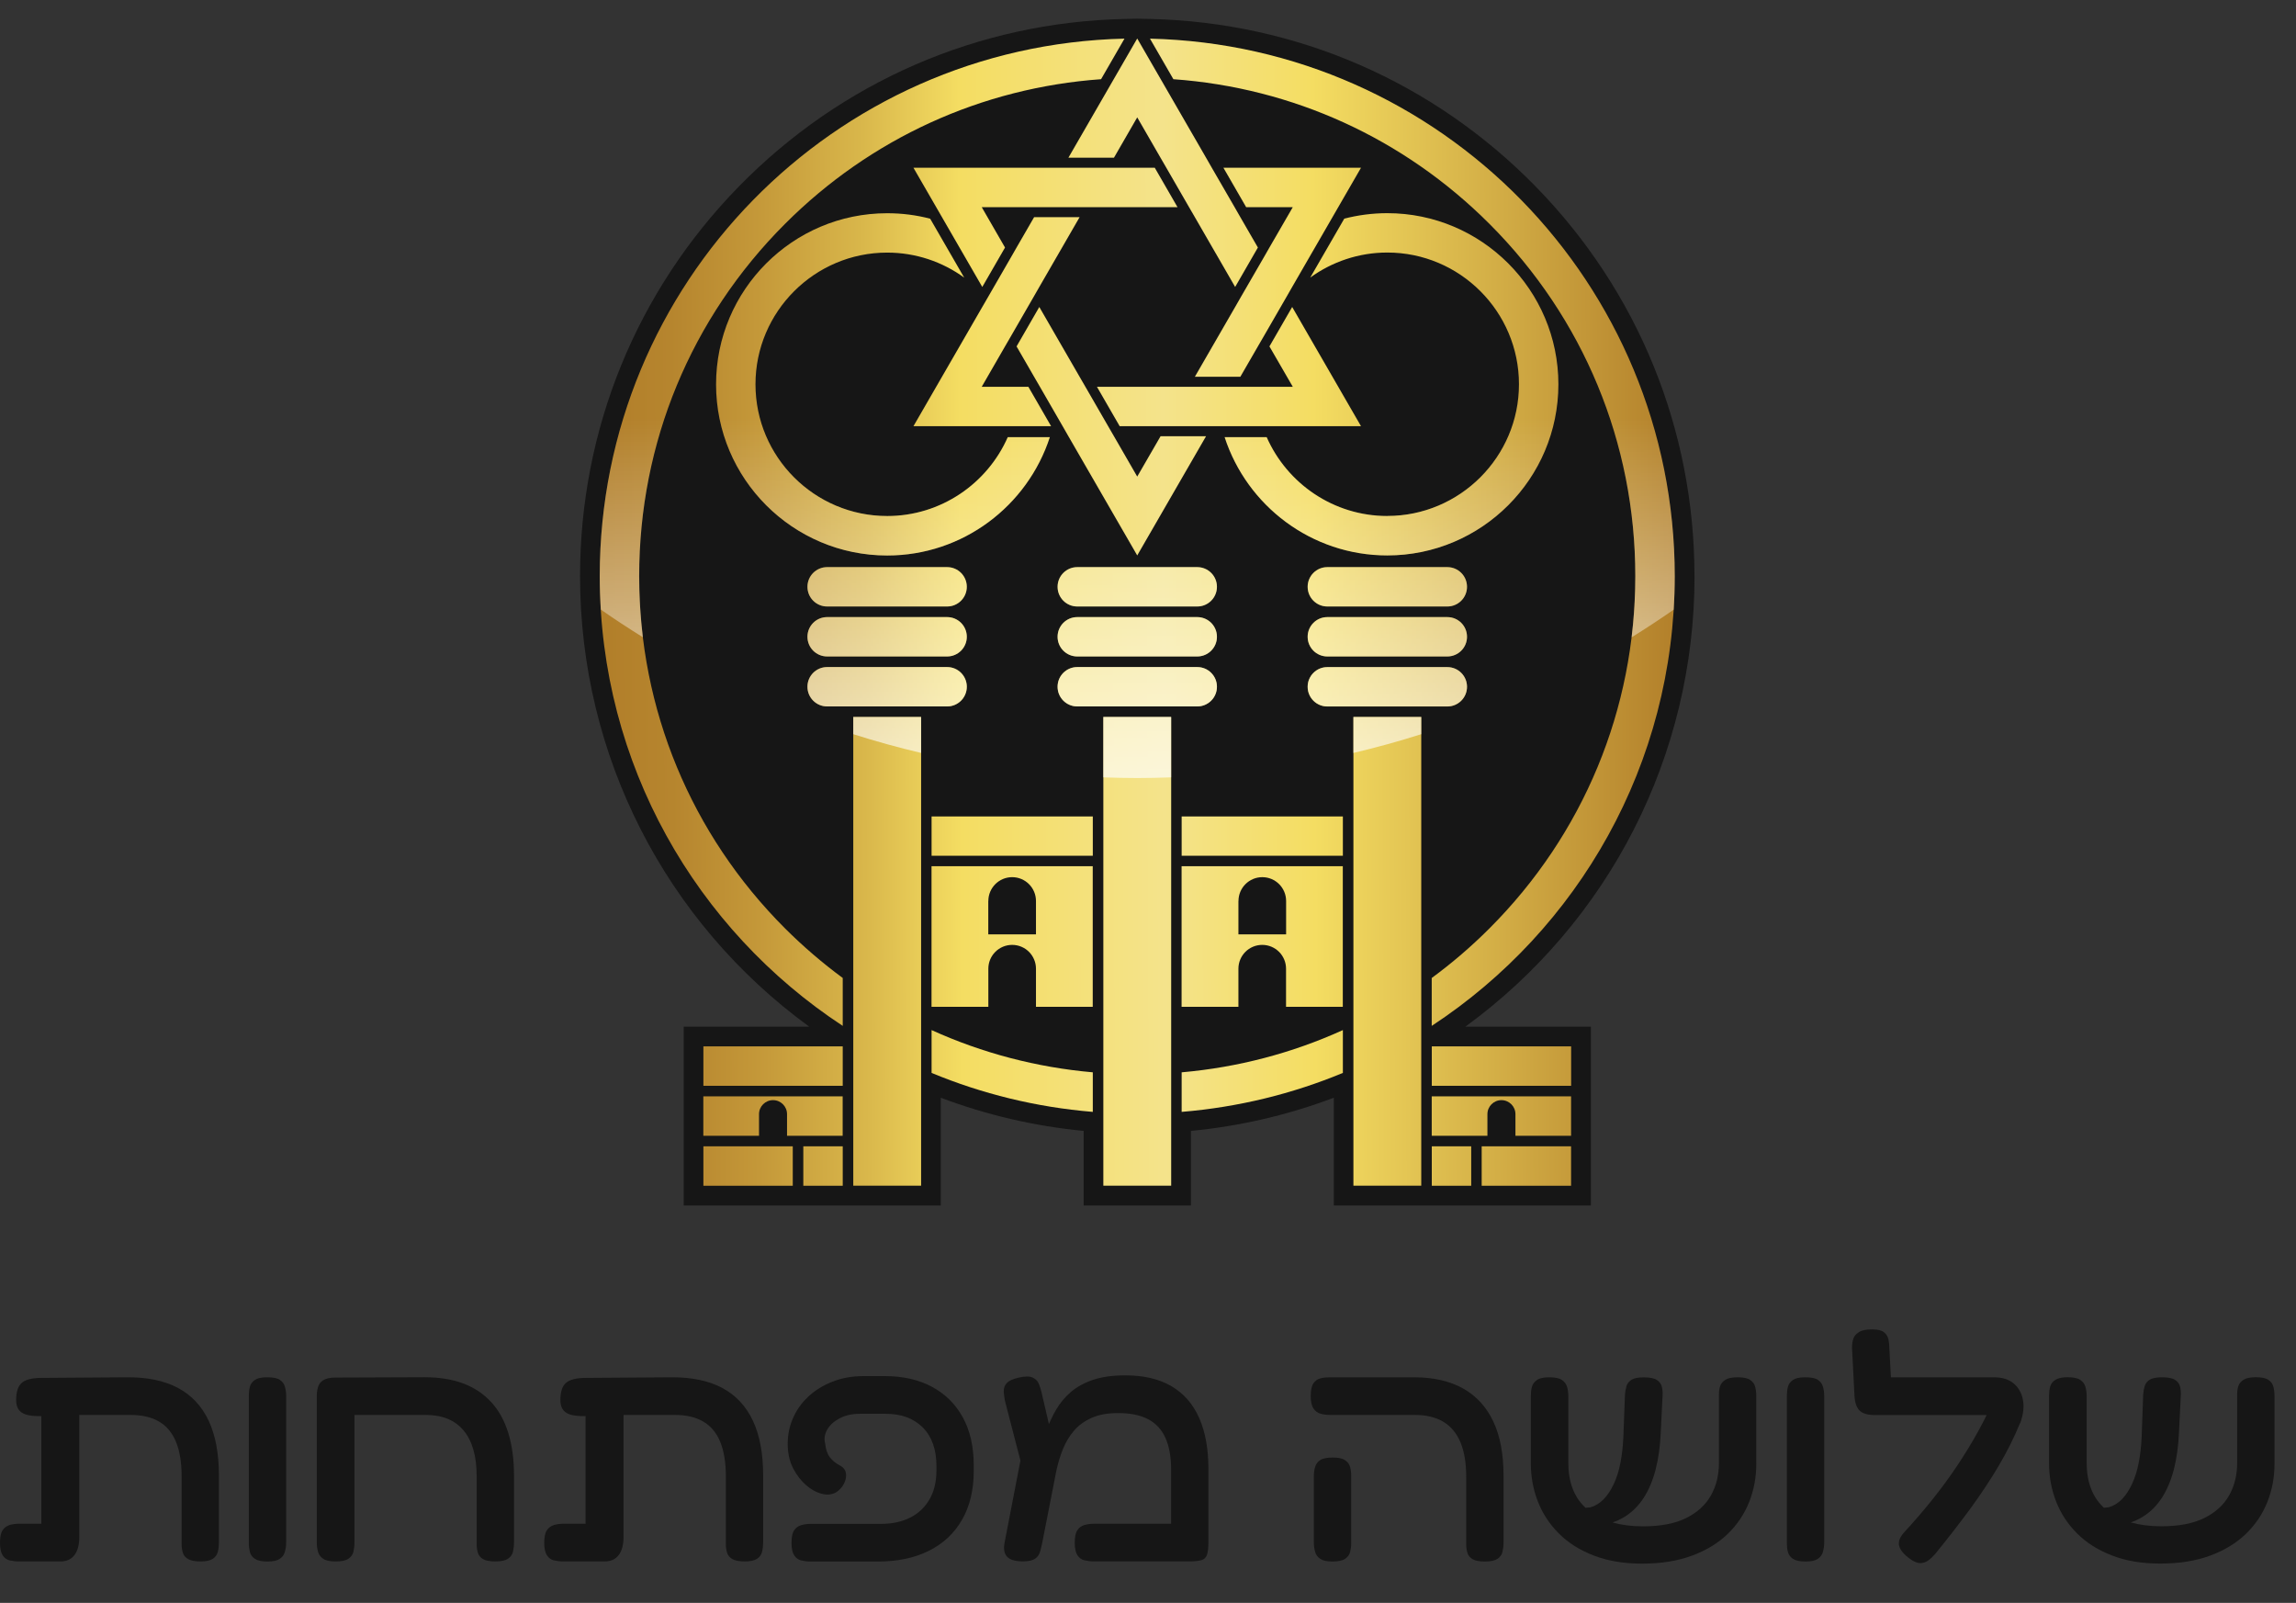 <?xml version="1.0" encoding="UTF-8"?> <svg xmlns="http://www.w3.org/2000/svg" xmlns:xlink="http://www.w3.org/1999/xlink" id="Layer_1" data-name="Layer 1" viewBox="0 0 344.21 240.24"><rect x="0" y="0" width="344.21" height="240.24" fill="#333333" stroke="none"/><defs><style> .cls-1 { fill: url(#linear-gradient-8); } .cls-2 { fill: url(#linear-gradient-7); } .cls-3 { fill: url(#linear-gradient-5); } .cls-4 { fill: url(#linear-gradient-6); } .cls-5 { fill: url(#linear-gradient-9); } .cls-6 { fill: url(#linear-gradient-4); } .cls-7 { fill: url(#linear-gradient-3); } .cls-8 { fill: url(#linear-gradient-2); } .cls-9 { fill: url(#linear-gradient); } .cls-10 { fill: url(#linear-gradient-43); } .cls-11 { fill: url(#linear-gradient-40); } .cls-12 { fill: url(#linear-gradient-41); } .cls-13 { fill: url(#linear-gradient-42); } .cls-14 { fill: url(#linear-gradient-49); } .cls-15 { fill: url(#linear-gradient-48); } .cls-16 { fill: url(#linear-gradient-45); } .cls-17 { fill: url(#linear-gradient-47); } .cls-18 { fill: url(#linear-gradient-44); } .cls-19 { fill: url(#linear-gradient-46); } .cls-20 { fill: url(#linear-gradient-10); } .cls-21 { fill: url(#linear-gradient-11); } .cls-22 { fill: url(#linear-gradient-12); } .cls-23 { fill: url(#linear-gradient-13); } .cls-24 { fill: url(#linear-gradient-19); } .cls-25 { fill: url(#linear-gradient-14); } .cls-26 { fill: url(#linear-gradient-21); } .cls-27 { fill: url(#linear-gradient-20); } .cls-28 { fill: url(#linear-gradient-22); } .cls-29 { fill: url(#linear-gradient-23); } .cls-30 { fill: url(#linear-gradient-28); } .cls-31 { fill: url(#linear-gradient-25); } .cls-32 { fill: url(#linear-gradient-32); } .cls-33 { fill: url(#linear-gradient-31); } .cls-34 { fill: url(#linear-gradient-33); } .cls-35 { fill: url(#linear-gradient-30); } .cls-36 { fill: url(#linear-gradient-15); } .cls-37 { fill: url(#linear-gradient-16); } .cls-38 { fill: url(#linear-gradient-17); } .cls-39 { fill: url(#linear-gradient-18); } .cls-40 { fill: url(#linear-gradient-35); } .cls-41 { fill: url(#linear-gradient-34); } .cls-42 { fill: url(#linear-gradient-36); } .cls-43 { fill: url(#linear-gradient-38); } .cls-44 { fill: url(#linear-gradient-27); } .cls-45 { fill: url(#linear-gradient-24); } .cls-46 { fill: url(#linear-gradient-26); } .cls-47 { fill: url(#linear-gradient-29); } .cls-48 { fill: url(#linear-gradient-37); } .cls-49 { fill: url(#linear-gradient-39); } .cls-50 { fill: url(#linear-gradient-50); } .cls-51 { fill: url(#linear-gradient-51); } .cls-52 { fill: url(#linear-gradient-52); } .cls-53 { fill: #161616; } </style><linearGradient id="linear-gradient" x1="91.37" y1="167.71" x2="251.73" y2="167.19" gradientUnits="userSpaceOnUse"><stop offset="0" stop-color="#b27f2a"></stop><stop offset=".06" stop-color="#b6852e"></stop><stop offset=".14" stop-color="#c49839"></stop><stop offset=".24" stop-color="#d9b74b"></stop><stop offset=".33" stop-color="#f4dd62"></stop><stop offset=".52" stop-color="#f4e38b"></stop><stop offset=".66" stop-color="#f4dd62"></stop><stop offset="1" stop-color="#b27f2a"></stop></linearGradient><linearGradient id="linear-gradient-2" x1="91.35" y1="160.72" x2="251.71" y2="160.2" xlink:href="#linear-gradient"></linearGradient><linearGradient id="linear-gradient-3" x1="91.35" y1="160.85" x2="251.71" y2="160.32" xlink:href="#linear-gradient"></linearGradient><linearGradient id="linear-gradient-4" x1="91.08" y1="80.11" x2="251.44" y2="79.59" xlink:href="#linear-gradient"></linearGradient><linearGradient id="linear-gradient-5" x1="91.08" y1="79.96" x2="251.44" y2="79.43" xlink:href="#linear-gradient"></linearGradient><linearGradient id="linear-gradient-6" x1="91.16" y1="103.31" x2="251.52" y2="102.79" xlink:href="#linear-gradient"></linearGradient><linearGradient id="linear-gradient-7" x1="91.13" y1="95.83" x2="251.49" y2="95.3" xlink:href="#linear-gradient"></linearGradient><linearGradient id="linear-gradient-8" x1="91.11" y1="88.34" x2="251.47" y2="87.81" xlink:href="#linear-gradient"></linearGradient><linearGradient id="linear-gradient-9" x1="91.29" y1="142.97" x2="251.65" y2="142.45" xlink:href="#linear-gradient"></linearGradient><linearGradient id="linear-gradient-10" x1="91.34" y1="160.23" x2="251.7" y2="159.7" xlink:href="#linear-gradient"></linearGradient><linearGradient id="linear-gradient-11" x1="91.39" y1="175.21" x2="251.75" y2="174.69" xlink:href="#linear-gradient"></linearGradient><linearGradient id="linear-gradient-12" x1="91.39" y1="175.18" x2="251.75" y2="174.65" xlink:href="#linear-gradient"></linearGradient><linearGradient id="linear-gradient-13" x1="91.01" y1="57.98" x2="251.37" y2="57.45" xlink:href="#linear-gradient"></linearGradient><linearGradient id="linear-gradient-14" x1="91.16" y1="103.07" x2="251.52" y2="102.54" xlink:href="#linear-gradient"></linearGradient><linearGradient id="linear-gradient-15" x1="91.13" y1="95.58" x2="251.49" y2="95.05" xlink:href="#linear-gradient"></linearGradient><linearGradient id="linear-gradient-16" x1="91.11" y1="88.09" x2="251.47" y2="87.57" xlink:href="#linear-gradient"></linearGradient><linearGradient id="linear-gradient-17" x1="91.29" y1="142.73" x2="251.65" y2="142.2" xlink:href="#linear-gradient"></linearGradient><linearGradient id="linear-gradient-18" x1="91.34" y1="159.87" x2="251.7" y2="159.34" xlink:href="#linear-gradient"></linearGradient><linearGradient id="linear-gradient-19" x1="91.39" y1="174.83" x2="251.75" y2="174.3" xlink:href="#linear-gradient"></linearGradient><linearGradient id="linear-gradient-20" x1="91.39" y1="174.87" x2="251.75" y2="174.34" xlink:href="#linear-gradient"></linearGradient><linearGradient id="linear-gradient-21" x1="91.01" y1="57.73" x2="251.37" y2="57.21" xlink:href="#linear-gradient"></linearGradient><linearGradient id="linear-gradient-22" x1="91.16" y1="103.19" x2="251.52" y2="102.66" xlink:href="#linear-gradient"></linearGradient><linearGradient id="linear-gradient-23" x1="91.13" y1="95.7" x2="251.49" y2="95.18" xlink:href="#linear-gradient"></linearGradient><linearGradient id="linear-gradient-24" x1="91.11" y1="88.21" x2="251.47" y2="87.69" xlink:href="#linear-gradient"></linearGradient><linearGradient id="linear-gradient-25" x1="91.29" y1="142.85" x2="251.65" y2="142.32" xlink:href="#linear-gradient"></linearGradient><linearGradient id="linear-gradient-26" x1="91.37" y1="167.35" x2="251.73" y2="166.83" xlink:href="#linear-gradient"></linearGradient><linearGradient id="linear-gradient-27" x1="91.23" y1="125.51" x2="251.59" y2="124.98" xlink:href="#linear-gradient"></linearGradient><linearGradient id="linear-gradient-28" x1="91.28" y1="140.56" x2="251.64" y2="140.04" xlink:href="#linear-gradient"></linearGradient><linearGradient id="linear-gradient-29" x1="91.23" y1="125.63" x2="251.59" y2="125.11" xlink:href="#linear-gradient"></linearGradient><linearGradient id="linear-gradient-30" x1="91.28" y1="140.69" x2="251.64" y2="140.16" xlink:href="#linear-gradient"></linearGradient><linearGradient id="linear-gradient-31" x1="211.74" y1="142.29" x2="211.74" y2="62.62" gradientUnits="userSpaceOnUse"><stop offset="0" stop-color="#fff"></stop><stop offset="1" stop-color="#fff" stop-opacity="0"></stop></linearGradient><linearGradient id="linear-gradient-32" x1="129.25" y1="142.29" x2="129.25" y2="62.62" xlink:href="#linear-gradient-31"></linearGradient><linearGradient id="linear-gradient-33" x1="207.98" y1="142.29" x2="207.98" y2="62.62" xlink:href="#linear-gradient-31"></linearGradient><linearGradient id="linear-gradient-34" x1="207.98" y1="142.29" x2="207.98" y2="62.62" xlink:href="#linear-gradient-31"></linearGradient><linearGradient id="linear-gradient-35" x1="207.98" y1="142.29" x2="207.98" y2="62.62" xlink:href="#linear-gradient-31"></linearGradient><linearGradient id="linear-gradient-36" x1="207.98" y1="142.29" x2="207.98" y2="62.62" xlink:href="#linear-gradient-31"></linearGradient><linearGradient id="linear-gradient-37" x1="208.62" y1="142.29" x2="208.62" y2="62.62" xlink:href="#linear-gradient-31"></linearGradient><linearGradient id="linear-gradient-38" x1="133" y1="142.29" x2="133" y2="62.62" xlink:href="#linear-gradient-31"></linearGradient><linearGradient id="linear-gradient-39" x1="133" y1="142.29" x2="133" y2="62.62" xlink:href="#linear-gradient-31"></linearGradient><linearGradient id="linear-gradient-40" x1="133" y1="142.29" x2="133" y2="62.62" xlink:href="#linear-gradient-31"></linearGradient><linearGradient id="linear-gradient-41" x1="133" y1="142.29" x2="133" y2="62.62" xlink:href="#linear-gradient-31"></linearGradient><linearGradient id="linear-gradient-42" x1="132.37" y1="142.29" x2="132.37" y2="62.62" xlink:href="#linear-gradient-31"></linearGradient><linearGradient id="linear-gradient-43" x1="170.49" y1="142.29" x2="170.49" y2="62.62" xlink:href="#linear-gradient-31"></linearGradient><linearGradient id="linear-gradient-44" x1="170.49" y1="142.29" x2="170.49" y2="62.62" xlink:href="#linear-gradient-31"></linearGradient><linearGradient id="linear-gradient-45" x1="170.49" y1="142.29" x2="170.49" y2="62.62" xlink:href="#linear-gradient-31"></linearGradient><linearGradient id="linear-gradient-46" x1="170.49" y1="142.29" x2="170.49" y2="62.62" xlink:href="#linear-gradient-31"></linearGradient><linearGradient id="linear-gradient-47" x1="90.95" y1="41.11" x2="251.31" y2="40.58" xlink:href="#linear-gradient"></linearGradient><linearGradient id="linear-gradient-48" x1="90.93" y1="34.24" x2="251.29" y2="33.72" xlink:href="#linear-gradient"></linearGradient><linearGradient id="linear-gradient-49" x1="91.03" y1="64.86" x2="251.39" y2="64.34" xlink:href="#linear-gradient"></linearGradient><linearGradient id="linear-gradient-50" x1="90.9" y1="24.67" x2="251.26" y2="24.15" xlink:href="#linear-gradient"></linearGradient><linearGradient id="linear-gradient-51" x1="91" y1="55.3" x2="251.36" y2="54.77" xlink:href="#linear-gradient"></linearGradient><linearGradient id="linear-gradient-52" x1="90.98" y1="48.43" x2="251.34" y2="47.9" xlink:href="#linear-gradient"></linearGradient></defs><g><path class="cls-53" d="M307.35,207.85c.11-.42.36-.76.77-1.03.4-.26,1.03-.4,1.86-.4s1.5.13,1.89.4c.39.26.65.61.77,1.03.12.42.19.89.19,1.42v10.02c0,1.99.42,3.68,1.26,5.08.36.6.81,1.13,1.32,1.61l.73-.07c.75-.22,1.41-.62,1.98-1.21.57-.59,1.08-1.35,1.51-2.28s.77-1.99,1-3.17c.23-1.18.38-2.47.44-3.87l.23-6.34c.03-.47.11-.9.23-1.3.12-.4.38-.72.77-.96.39-.23,1-.35,1.84-.35s1.51.12,1.91.37c.4.25.66.58.77,1,.11.42.15.88.12,1.37l-.28,5.64c-.09,2.02-.35,3.84-.77,5.46-.42,1.62-1.01,3.01-1.77,4.2-.76,1.18-1.71,2.13-2.84,2.84-.56.35-1.17.64-1.84.87,1.34.38,2.85.58,4.57.58,2.64,0,4.79-.41,6.46-1.24,1.66-.82,2.9-1.95,3.71-3.38.81-1.43,1.21-3.06,1.21-4.9v-10.26c0-.47.06-.89.19-1.26.12-.37.39-.68.79-.93.4-.25,1.01-.37,1.82-.37.87,0,1.5.13,1.89.4.39.26.64.61.75,1.05.11.44.16.9.16,1.4v10.12c0,2.02-.36,3.93-1.07,5.73-.72,1.8-1.79,3.4-3.22,4.78-1.43,1.38-3.22,2.47-5.36,3.26-2.14.79-4.63,1.19-7.46,1.19s-5.15-.4-7.25-1.21c-2.1-.81-3.85-1.91-5.24-3.31-1.4-1.4-2.45-3-3.15-4.8-.7-1.8-1.05-3.71-1.05-5.73v-10.07c0-.5.05-.96.16-1.37Z"></path><path class="cls-53" d="M278.68,199.65c.44-.26,1.09-.4,1.96-.4s1.44.14,1.79.42c.36.28.58.64.68,1.07.09.44.14.9.14,1.4l.23,4.29h15.43c1.24,0,2.23.3,2.96.91.73.61,1.2,1.42,1.4,2.45.2,1.03.07,2.19-.4,3.5h-.03c-.86,2.11-1.92,4.24-3.19,6.39-1.3,2.21-2.77,4.4-4.38,6.6-1.62,2.19-3.33,4.39-5.13,6.6-.31.37-.65.7-1.03.98-.37.28-.79.42-1.23.42s-.97-.22-1.56-.65c-.93-.68-1.47-1.34-1.61-1.96-.14-.62.1-1.27.72-1.96,1.52-1.65,2.96-3.32,4.31-5.01s2.6-3.4,3.75-5.13c1.15-1.73,2.19-3.43,3.12-5.13.44-.79.84-1.57,1.22-2.35h-16.74c-1.06,0-1.82-.22-2.28-.65s-.73-1.18-.79-2.24l-.37-7.18c0-.5.06-.95.19-1.35.12-.4.4-.74.84-1Z"></path><path class="cls-53" d="M272.52,206.8c-.39-.25-1.02-.37-1.89-.37s-1.45.13-1.84.4c-.39.26-.64.61-.75,1.03-.11.42-.16.88-.16,1.37v22.05c0,.47.05.91.16,1.33.11.42.36.76.75,1.03.39.26,1.02.4,1.89.4s1.45-.13,1.84-.4c.39-.26.65-.61.77-1.05.12-.44.19-.89.19-1.35v-22.05c0-.47-.06-.92-.19-1.35-.12-.44-.38-.78-.77-1.03Z"></path><path class="cls-53" d="M230.4,206.83c.4-.26,1.03-.4,1.87-.4s1.5.13,1.89.4c.39.26.64.61.77,1.03.12.42.19.89.19,1.42v10.02c0,1.99.42,3.68,1.26,5.08.36.6.81,1.13,1.32,1.61l.73-.07c.75-.22,1.41-.62,1.98-1.21.58-.59,1.08-1.35,1.52-2.28s.77-1.99,1-3.17.38-2.47.44-3.87l.24-6.34c.03-.47.11-.9.23-1.3.12-.4.38-.72.77-.96s1-.35,1.84-.35,1.51.12,1.91.37c.4.25.66.58.77,1,.11.42.15.88.12,1.37l-.28,5.64c-.09,2.02-.35,3.84-.77,5.46-.42,1.62-1.01,3.01-1.77,4.2-.76,1.18-1.71,2.13-2.84,2.84-.56.35-1.17.64-1.84.87,1.34.38,2.85.58,4.57.58,2.64,0,4.79-.41,6.46-1.24,1.66-.82,2.9-1.95,3.71-3.38.81-1.43,1.21-3.06,1.21-4.9v-10.26c0-.47.06-.89.19-1.26.12-.37.39-.68.79-.93.4-.25,1.01-.37,1.82-.37.87,0,1.5.13,1.89.4.39.26.64.61.75,1.05.11.44.16.9.16,1.4v10.12c0,2.02-.36,3.93-1.07,5.73-.72,1.8-1.79,3.4-3.22,4.78-1.43,1.38-3.22,2.47-5.36,3.26-2.15.79-4.63,1.19-7.46,1.19-2.74,0-5.15-.4-7.25-1.21-2.1-.81-3.84-1.91-5.24-3.31-1.4-1.4-2.45-3-3.15-4.8-.7-1.8-1.05-3.71-1.05-5.73v-10.07c0-.5.05-.96.16-1.37.11-.42.36-.76.77-1.03Z"></path><path class="cls-53" d="M197.93,218.83c.39-.25,1.02-.37,1.89-.37s1.45.13,1.84.4c.39.26.64.61.75,1.03.11.42.16.88.16,1.37v10.02c0,.47-.06.91-.16,1.33-.11.42-.36.76-.75,1.03-.39.26-1.02.4-1.89.4s-1.45-.13-1.84-.4c-.39-.26-.65-.61-.77-1.05-.12-.44-.19-.89-.19-1.35v-10.02c0-.47.06-.92.19-1.35.12-.44.38-.78.77-1.03Z"></path><path class="cls-53" d="M197.95,206.59c.44-.11.9-.16,1.4-.16h12.63c2.92,0,5.38.56,7.37,1.68,1.99,1.12,3.5,2.77,4.52,4.94,1.03,2.18,1.54,4.9,1.54,8.16v9.98c0,.5-.06.96-.16,1.4-.11.44-.36.79-.75,1.05-.39.26-1.02.4-1.89.4s-1.45-.12-1.84-.35c-.39-.23-.65-.54-.77-.93-.12-.39-.19-.8-.19-1.24v-10.21c0-2.05-.29-3.76-.86-5.13s-1.43-2.39-2.56-3.08c-1.14-.68-2.57-1.03-4.31-1.03h-12.68c-.53,0-1.01-.06-1.45-.19-.44-.12-.78-.39-1.05-.79-.26-.4-.4-1.03-.4-1.86s.13-1.5.4-1.89c.26-.39.61-.64,1.05-.75Z"></path><path class="cls-53" d="M150.49,208.53c-.03-.47.12-.88.44-1.23.33-.36.92-.63,1.79-.82.93-.22,1.62-.22,2.07-.02s.76.5.93.91c.17.4.3.81.4,1.21l1.13,4.85c.32-.74.67-1.45,1.07-2.13.59-1.01,1.33-1.9,2.21-2.66.89-.76,1.99-1.37,3.31-1.82,1.32-.45,2.94-.68,4.87-.68,2.77,0,5.07.54,6.92,1.63,1.85,1.09,3.23,2.67,4.15,4.76.92,2.08,1.38,4.62,1.38,7.6v11.1c0,.78-.07,1.37-.21,1.79-.14.42-.41.69-.81.81-.4.12-1,.19-1.77.19h-14.4c-.5,0-.96-.06-1.4-.16-.44-.11-.79-.36-1.05-.77-.26-.4-.4-1.03-.4-1.86,0-.87.13-1.5.4-1.89.26-.39.61-.64,1.05-.77.43-.12.92-.19,1.44-.19h11.56s0-8.11,0-8.11c0-1.9-.28-3.47-.84-4.73-.56-1.26-1.42-2.2-2.59-2.82-1.17-.62-2.67-.93-4.5-.93-1.56,0-2.87.23-3.94.7-1.07.47-1.96,1.1-2.66,1.91-.7.81-1.26,1.73-1.68,2.77-.42,1.04-.75,2.14-1,3.29l-2.1,10.72c-.09.47-.2.92-.33,1.37-.12.45-.37.81-.75,1.07s-.98.4-1.82.4c-1.15,0-1.94-.23-2.38-.7-.44-.47-.56-1.18-.37-2.14l2.37-12.27-2.32-8.95c-.09-.5-.16-.98-.19-1.45Z"></path><path class="cls-53" d="M124.42,218.43c.39.51.95.96,1.7,1.33.4.28.64.63.7,1.05.06.42,0,.84-.16,1.26s-.4.78-.7,1.09c-.3.31-.57.51-.82.61-.59.28-1.28.31-2.05.09-.78-.22-1.53-.64-2.26-1.28-.73-.64-1.35-1.44-1.87-2.4s-.8-2.07-.86-3.31c-.06-1.46.17-2.84.7-4.12.53-1.29,1.31-2.42,2.33-3.38s2.25-1.73,3.66-2.28c1.41-.56,2.98-.84,4.68-.84h3.17c2.73,0,5.1.54,7.09,1.61,1.99,1.07,3.53,2.6,4.62,4.59s1.63,4.38,1.63,7.18v.84c0,2.86-.59,5.31-1.77,7.34-1.18,2.04-2.84,3.58-4.99,4.64-2.14,1.06-4.66,1.59-7.55,1.59h-10.21c-.47,0-.92-.06-1.35-.16-.44-.11-.78-.36-1.05-.77-.26-.4-.4-1.03-.4-1.86,0-.87.13-1.5.4-1.89.26-.39.61-.64,1.05-.77.44-.12.9-.19,1.4-.19h10.54c1.68,0,3.14-.31,4.38-.93,1.24-.62,2.21-1.53,2.91-2.73.7-1.2,1.05-2.66,1.05-4.4v-.56c0-2.52-.68-4.46-2.05-5.83-1.37-1.37-3.22-2.05-5.55-2.05h-3.87c-1.18,0-2.2.23-3.05.68s-1.48,1.02-1.86,1.7c-.39.68-.49,1.38-.3,2.1.09.87.33,1.56.72,2.07Z"></path><path class="cls-53" d="M83.03,228.57c.44-.12.9-.19,1.4-.19h3.36s0-16.13,0-16.13c-.74.01-1.39-.03-1.93-.14-.61-.12-1.07-.36-1.38-.72-.31-.36-.47-.88-.47-1.56,0-1.21.28-2.07.84-2.56.56-.5,1.57-.75,3.03-.75l12.68-.09c3.08-.03,5.64.5,7.69,1.58,2.05,1.09,3.59,2.73,4.62,4.92s1.54,4.93,1.54,8.23v10.02c0,.5-.05.96-.16,1.4s-.36.79-.75,1.05c-.39.26-1,.4-1.84.4s-1.46-.12-1.86-.35c-.4-.23-.67-.54-.79-.93s-.19-.8-.19-1.24v-10.21c0-2.08-.28-3.81-.84-5.18-.56-1.37-1.41-2.39-2.54-3.05-1.14-.67-2.57-1-4.31-1h-7.65s0,18.27,0,18.27c0,1.18-.24,2.09-.72,2.73-.48.64-1.19.96-2.12.96h-6.15c-.53,0-1.01-.06-1.45-.16-.44-.11-.78-.36-1.05-.77-.26-.4-.4-1.03-.4-1.86s.13-1.5.4-1.89c.26-.39.61-.64,1.05-.77Z"></path><path class="cls-53" d="M48.46,206.87c.39-.26,1.02-.4,1.89-.4l13.29-.05c2.21,0,4.14.31,5.8.93,1.66.62,3.06,1.56,4.2,2.8s1.99,2.78,2.56,4.62.86,3.98.86,6.43v9.98c0,.5-.06.96-.16,1.4-.11.44-.36.79-.75,1.05-.39.26-1.02.4-1.89.4s-1.45-.12-1.84-.35c-.39-.23-.65-.54-.77-.93-.12-.39-.19-.8-.19-1.24v-10.21c0-1.52-.16-2.86-.49-4.01-.33-1.15-.82-2.11-1.47-2.89-.65-.78-1.45-1.36-2.4-1.75-.95-.39-2.06-.58-3.33-.58h-10.63s0,19.11,0,19.11c0,.53-.06,1-.16,1.42-.11.42-.36.76-.75,1.03-.39.26-1.02.4-1.89.4s-1.5-.13-1.89-.4c-.39-.26-.64-.61-.77-1.03-.12-.42-.19-.88-.19-1.37v-22.01c0-.47.06-.91.19-1.33.12-.42.38-.76.77-1.03Z"></path><path class="cls-53" d="M41.94,206.8c-.39-.25-1.02-.37-1.89-.37s-1.45.13-1.84.4c-.39.26-.64.61-.75,1.03-.11.42-.16.88-.16,1.37v22.05c0,.47.06.91.16,1.33.11.42.36.76.75,1.03.39.26,1.02.4,1.89.4s1.45-.13,1.84-.4c.39-.26.65-.61.77-1.05.12-.44.19-.89.19-1.35v-22.05c0-.47-.06-.92-.19-1.35-.12-.44-.38-.78-.77-1.03Z"></path><path class="cls-53" d="M1.44,228.57c.44-.12.9-.19,1.4-.19h3.36s0-16.13,0-16.13c-.74.01-1.39-.03-1.93-.14-.61-.12-1.07-.36-1.38-.72-.31-.36-.47-.88-.47-1.56,0-1.21.28-2.07.84-2.56.56-.5,1.57-.75,3.03-.75l12.68-.09c3.08-.03,5.64.5,7.69,1.58,2.05,1.09,3.59,2.73,4.62,4.92s1.54,4.93,1.54,8.23v10.02c0,.5-.05.96-.16,1.4s-.36.79-.75,1.05c-.39.26-1,.4-1.84.4s-1.46-.12-1.86-.35c-.4-.23-.67-.54-.79-.93s-.19-.8-.19-1.24v-10.21c0-2.08-.28-3.81-.84-5.18-.56-1.37-1.41-2.39-2.54-3.05-1.14-.67-2.57-1-4.31-1h-7.65s0,18.27,0,18.27c0,1.18-.24,2.09-.72,2.73-.48.64-1.19.96-2.12.96H2.89c-.53,0-1.01-.06-1.45-.16-.44-.11-.78-.36-1.05-.77C.13,232.69,0,232.07,0,231.23c0-.87.13-1.5.4-1.89.26-.39.61-.64,1.05-.77Z"></path></g><g><g><path class="cls-53" d="M254.03,86.35c0-21.97-8.46-42.71-23.82-58.41-15.34-15.67-35.84-24.59-57.74-25.1l-2-.04-1.95.04c-21.9.51-42.4,9.42-57.74,25.1-15.36,15.7-23.82,36.44-23.82,58.41,0,26.86,12.77,51.8,34.36,67.53h-18.82v26.8h38.54v-16.15c6.9,2.6,14.09,4.27,21.42,4.97v11.18h16.08v-11.18c7.33-.7,14.52-2.37,21.42-4.97v16.15h38.54v-26.8h-18.82c21.59-15.73,34.36-40.67,34.36-67.53Z"></path><g><path class="cls-9" d="M214.65,170.23h8.34v-3.24c0-1.16.94-2.1,2.1-2.1s2.1.94,2.1,2.1v3.24h8.34v-5.91h-20.89v5.91Z"></path><path class="cls-8" d="M139.66,160.81c7.55,3.13,15.67,5.14,24.17,5.84v-5.93c-8.44-.74-16.59-2.89-24.17-6.33v6.42Z"></path><path class="cls-7" d="M177.15,166.65c8.5-.7,16.62-2.71,24.17-5.84v-6.42c-7.58,3.44-15.73,5.59-24.17,6.33v5.93Z"></path><path class="cls-6" d="M223.29,33.55c14.1,14.1,21.87,32.85,21.87,52.8s-7.77,38.7-21.87,52.8c-2.72,2.72-5.61,5.2-8.65,7.43v7.18c21.94-14.4,36.43-39.21,36.43-67.41,0-43.86-35.05-79.54-78.67-80.56l3.51,6.08c17.9,1.28,34.56,8.86,47.38,21.68Z"></path><path class="cls-3" d="M95.82,86.35c0-19.95,7.77-38.7,21.87-52.8,12.82-12.82,29.48-20.4,47.38-21.68l3.51-6.08c-43.62,1.01-78.67,36.69-78.67,80.56,0,28.2,14.49,53.01,36.43,67.41v-7.18c-3.04-2.24-5.93-4.72-8.65-7.43-14.1-14.1-21.87-32.85-21.87-52.8Z"></path><path class="cls-4" d="M198.99,105.89h17.99c1.63,0,2.95-1.32,2.95-2.95s-1.32-2.95-2.95-2.95h-17.99c-1.63,0-2.95,1.32-2.95,2.95s1.32,2.95,2.95,2.95Z"></path><path class="cls-2" d="M216.98,92.49h-17.99c-1.63,0-2.95,1.32-2.95,2.95s1.32,2.95,2.95,2.95h17.99c1.63,0,2.95-1.32,2.95-2.95s-1.32-2.95-2.95-2.95Z"></path><path class="cls-1" d="M216.98,85h-17.99c-1.63,0-2.95,1.32-2.95,2.95s1.32,2.95,2.95,2.95h17.99c1.63,0,2.95-1.32,2.95-2.95s-1.32-2.95-2.95-2.95Z"></path><rect class="cls-5" x="202.9" y="107.46" width="10.17" height="70.25"></rect><rect class="cls-20" x="214.65" y="156.83" width="20.89" height="5.91"></rect><rect class="cls-21" x="222.13" y="171.81" width="13.4" height="5.91"></rect><rect class="cls-22" x="214.65" y="171.81" width="5.91" height="5.91"></rect><path class="cls-23" d="M207.98,77.34c-8.07,0-15.02-4.87-18.08-11.82h-6.31c3.35,10.28,13.01,17.73,24.39,17.73,14.15,0,25.65-11.51,25.65-25.65s-11.51-25.65-25.65-25.65c-2.23,0-4.39.29-6.45.82l-5.1,8.83c3.25-2.35,7.24-3.75,11.55-3.75,10.89,0,19.74,8.86,19.74,19.74s-8.86,19.74-19.74,19.74Z"></path><path class="cls-25" d="M141.99,99.98h-17.99c-1.63,0-2.95,1.32-2.95,2.95s1.32,2.95,2.95,2.95h17.99c1.63,0,2.95-1.32,2.95-2.95s-1.32-2.95-2.95-2.95Z"></path><path class="cls-36" d="M141.99,92.49h-17.99c-1.63,0-2.95,1.32-2.95,2.95s1.32,2.95,2.95,2.95h17.99c1.63,0,2.95-1.32,2.95-2.95s-1.32-2.95-2.95-2.95Z"></path><path class="cls-37" d="M141.99,85h-17.99c-1.63,0-2.95,1.32-2.95,2.95s1.32,2.95,2.95,2.95h17.99c1.63,0,2.95-1.32,2.95-2.95s-1.32-2.95-2.95-2.95Z"></path><rect class="cls-38" x="127.92" y="107.46" width="10.17" height="70.25"></rect><rect class="cls-39" x="105.45" y="156.83" width="20.89" height="5.91"></rect><rect class="cls-24" x="105.45" y="171.81" width="13.4" height="5.91"></rect><rect class="cls-27" x="120.43" y="171.81" width="5.91" height="5.91"></rect><path class="cls-26" d="M157.39,65.52h-6.31c-3.06,6.95-10.01,11.82-18.08,11.82-10.89,0-19.74-8.86-19.74-19.74s8.86-19.74,19.74-19.74c4.31,0,8.3,1.39,11.55,3.75l-5.1-8.83c-2.06-.54-4.22-.82-6.45-.82-14.15,0-25.65,11.51-25.65,25.65s11.51,25.65,25.65,25.65c11.38,0,21.04-7.45,24.39-17.73Z"></path><path class="cls-28" d="M179.49,99.98h-17.99c-1.63,0-2.95,1.32-2.95,2.95s1.32,2.95,2.95,2.95h17.99c1.63,0,2.95-1.32,2.95-2.95s-1.32-2.95-2.95-2.95Z"></path><path class="cls-29" d="M179.49,92.49h-17.99c-1.63,0-2.95,1.32-2.95,2.95s1.32,2.95,2.95,2.95h17.99c1.63,0,2.95-1.32,2.95-2.95s-1.32-2.95-2.95-2.95Z"></path><path class="cls-45" d="M179.49,85h-17.99c-1.63,0-2.95,1.32-2.95,2.95s1.32,2.95,2.95,2.95h17.99c1.63,0,2.95-1.32,2.95-2.95s-1.32-2.95-2.95-2.95Z"></path><rect class="cls-31" x="165.41" y="107.46" width="10.17" height="70.25"></rect><path class="cls-46" d="M105.45,170.23h8.34v-3.24c0-1.16.94-2.1,2.1-2.1s2.1.94,2.1,2.1v3.24h8.34v-5.91h-20.89v5.91Z"></path><rect class="cls-44" x="139.66" y="122.37" width="24.17" height="5.89"></rect><path class="cls-30" d="M139.66,150.9h8.51v-5.71c0-1.97,1.6-3.57,3.57-3.57s3.57,1.6,3.57,3.57v5.71h8.51v-21.07h-24.17v21.07ZM148.17,135.04c0-1.97,1.6-3.57,3.57-3.57s3.57,1.6,3.57,3.57v5h-7.15v-5Z"></path><rect class="cls-47" x="177.15" y="122.37" width="24.17" height="5.89"></rect><path class="cls-35" d="M177.15,150.9h8.51v-5.71c0-1.97,1.6-3.57,3.57-3.57s3.57,1.6,3.57,3.57v5.71h8.51v-21.07h-24.17v21.07ZM185.67,135.04c0-1.97,1.6-3.57,3.57-3.57s3.57,1.6,3.57,3.57v5h-7.15v-5Z"></path></g><g><path class="cls-33" d="M172.4,5.79l3.51,6.08c17.9,1.28,34.56,8.86,47.38,21.68,14.1,14.1,21.87,32.85,21.87,52.8,0,3.09-.19,6.15-.55,9.17,2.14-1.33,4.24-2.71,6.31-4.15.1-1.66.16-3.33.16-5.01,0-43.86-35.05-79.54-78.67-80.56Z"></path><path class="cls-32" d="M117.69,33.55c12.82-12.82,29.48-20.4,47.38-21.68l3.51-6.08c-43.62,1.01-78.67,36.69-78.67,80.56,0,1.68.06,3.36.16,5.01,2.06,1.44,4.17,2.82,6.31,4.15-.37-3.02-.55-6.08-.55-9.17,0-19.95,7.77-38.7,21.87-52.8Z"></path><path class="cls-34" d="M216.98,99.98h-17.99c-1.63,0-2.95,1.32-2.95,2.95s1.32,2.95,2.95,2.95h17.99c1.63,0,2.95-1.32,2.95-2.95s-1.32-2.95-2.95-2.95Z"></path><path class="cls-41" d="M216.98,92.49h-17.99c-1.63,0-2.95,1.32-2.95,2.95s1.32,2.95,2.95,2.95h17.99c1.63,0,2.95-1.32,2.95-2.95s-1.32-2.95-2.95-2.95Z"></path><path class="cls-40" d="M216.98,85h-17.99c-1.63,0-2.95,1.32-2.95,2.95s1.32,2.95,2.95,2.95h17.99c1.63,0,2.95-1.32,2.95-2.95s-1.32-2.95-2.95-2.95Z"></path><path class="cls-42" d="M202.9,107.46v5.39c3.44-.81,6.83-1.75,10.17-2.81v-2.58h-10.17Z"></path><path class="cls-48" d="M196.43,41.6c3.25-2.35,7.24-3.75,11.55-3.75,10.89,0,19.74,8.86,19.74,19.74s-8.86,19.74-19.74,19.74c-8.07,0-15.02-4.87-18.08-11.82h-6.31c3.35,10.28,13.01,17.73,24.39,17.73,14.15,0,25.65-11.51,25.65-25.65s-11.51-25.65-25.65-25.65c-2.23,0-4.39.29-6.45.82l-5.1,8.83Z"></path><path class="cls-43" d="M141.99,99.98h-17.99c-1.63,0-2.95,1.32-2.95,2.95s1.32,2.95,2.95,2.95h17.99c1.63,0,2.95-1.32,2.95-2.95s-1.32-2.95-2.95-2.95Z"></path><path class="cls-49" d="M141.99,92.49h-17.99c-1.63,0-2.95,1.32-2.95,2.95s1.32,2.95,2.95,2.95h17.99c1.63,0,2.95-1.32,2.95-2.95s-1.32-2.95-2.95-2.95Z"></path><path class="cls-11" d="M141.99,85h-17.99c-1.63,0-2.95,1.32-2.95,2.95s1.32,2.95,2.95,2.95h17.99c1.63,0,2.95-1.32,2.95-2.95s-1.32-2.95-2.95-2.95Z"></path><path class="cls-12" d="M127.92,107.46v2.58c3.34,1.06,6.73,2,10.17,2.81v-5.39h-10.17Z"></path><path class="cls-13" d="M133,77.34c-10.89,0-19.74-8.86-19.74-19.74s8.86-19.74,19.74-19.74c4.31,0,8.3,1.39,11.55,3.75l-5.1-8.83c-2.06-.54-4.22-.82-6.45-.82-14.15,0-25.65,11.51-25.65,25.65s11.51,25.65,25.65,25.65c11.38,0,21.04-7.45,24.39-17.73h-6.31c-3.06,6.95-10.01,11.82-18.08,11.82Z"></path><path class="cls-10" d="M179.49,99.98h-17.99c-1.63,0-2.95,1.32-2.95,2.95s1.32,2.95,2.95,2.95h17.99c1.63,0,2.95-1.32,2.95-2.95s-1.32-2.95-2.95-2.95Z"></path><path class="cls-18" d="M179.49,92.49h-17.99c-1.63,0-2.95,1.32-2.95,2.95s1.32,2.95,2.95,2.95h17.99c1.63,0,2.95-1.32,2.95-2.95s-1.32-2.95-2.95-2.95Z"></path><path class="cls-16" d="M179.49,85h-17.99c-1.63,0-2.95,1.32-2.95,2.95s1.32,2.95,2.95,2.95h17.99c1.63,0,2.95-1.32,2.95-2.95s-1.32-2.95-2.95-2.95Z"></path><path class="cls-19" d="M165.41,107.46v9.05c1.69.06,3.38.1,5.08.1s3.4-.04,5.08-.1v-9.05h-10.17Z"></path></g></g><g><polygon class="cls-17" points="193.81 31.05 190.31 37.1 189.45 38.6 186.03 44.51 185.17 46.01 179.13 56.47 185.95 56.47 188.58 51.92 189.45 50.42 192.86 44.51 193.72 43.01 204.04 25.14 183.41 25.14 186.82 31.05 193.81 31.05"></polygon><polygon class="cls-15" points="150.67 37.1 147.18 31.05 154.16 31.05 155.9 31.05 162.72 31.05 164.45 31.05 176.53 31.05 173.12 25.14 167.86 25.14 166.13 25.14 159.31 25.14 157.58 25.14 136.94 25.14 147.26 43.01 150.67 37.1"></polygon><polygon class="cls-14" points="170.49 71.43 167 65.38 166.13 63.88 162.72 57.97 161.85 56.47 155.81 46.01 152.4 51.92 155.03 56.47 155.9 57.97 159.31 63.88 160.17 65.38 170.49 83.25 180.81 65.38 173.99 65.38 170.49 71.43"></polygon><polygon class="cls-50" points="170.49 17.59 173.98 23.64 174.85 25.14 178.26 31.05 179.13 32.55 185.17 43.01 188.58 37.1 185.95 32.55 185.09 31.05 181.67 25.14 180.81 23.64 170.49 5.77 160.17 23.64 167 23.64 170.49 17.59"></polygon><polygon class="cls-51" points="190.31 51.92 193.81 57.97 186.82 57.97 185.09 57.97 178.26 57.97 176.53 57.97 164.45 57.97 167.86 63.88 173.12 63.88 174.85 63.88 181.67 63.88 183.41 63.88 204.04 63.88 193.72 46.01 190.31 51.92"></polygon><polygon class="cls-52" points="147.18 57.97 150.67 51.92 151.54 50.42 154.95 44.51 155.81 43.01 161.85 32.55 155.03 32.55 152.4 37.1 151.54 38.6 148.13 44.51 147.26 46.01 136.94 63.88 157.58 63.88 154.17 57.97 147.18 57.97"></polygon></g></g></svg> 